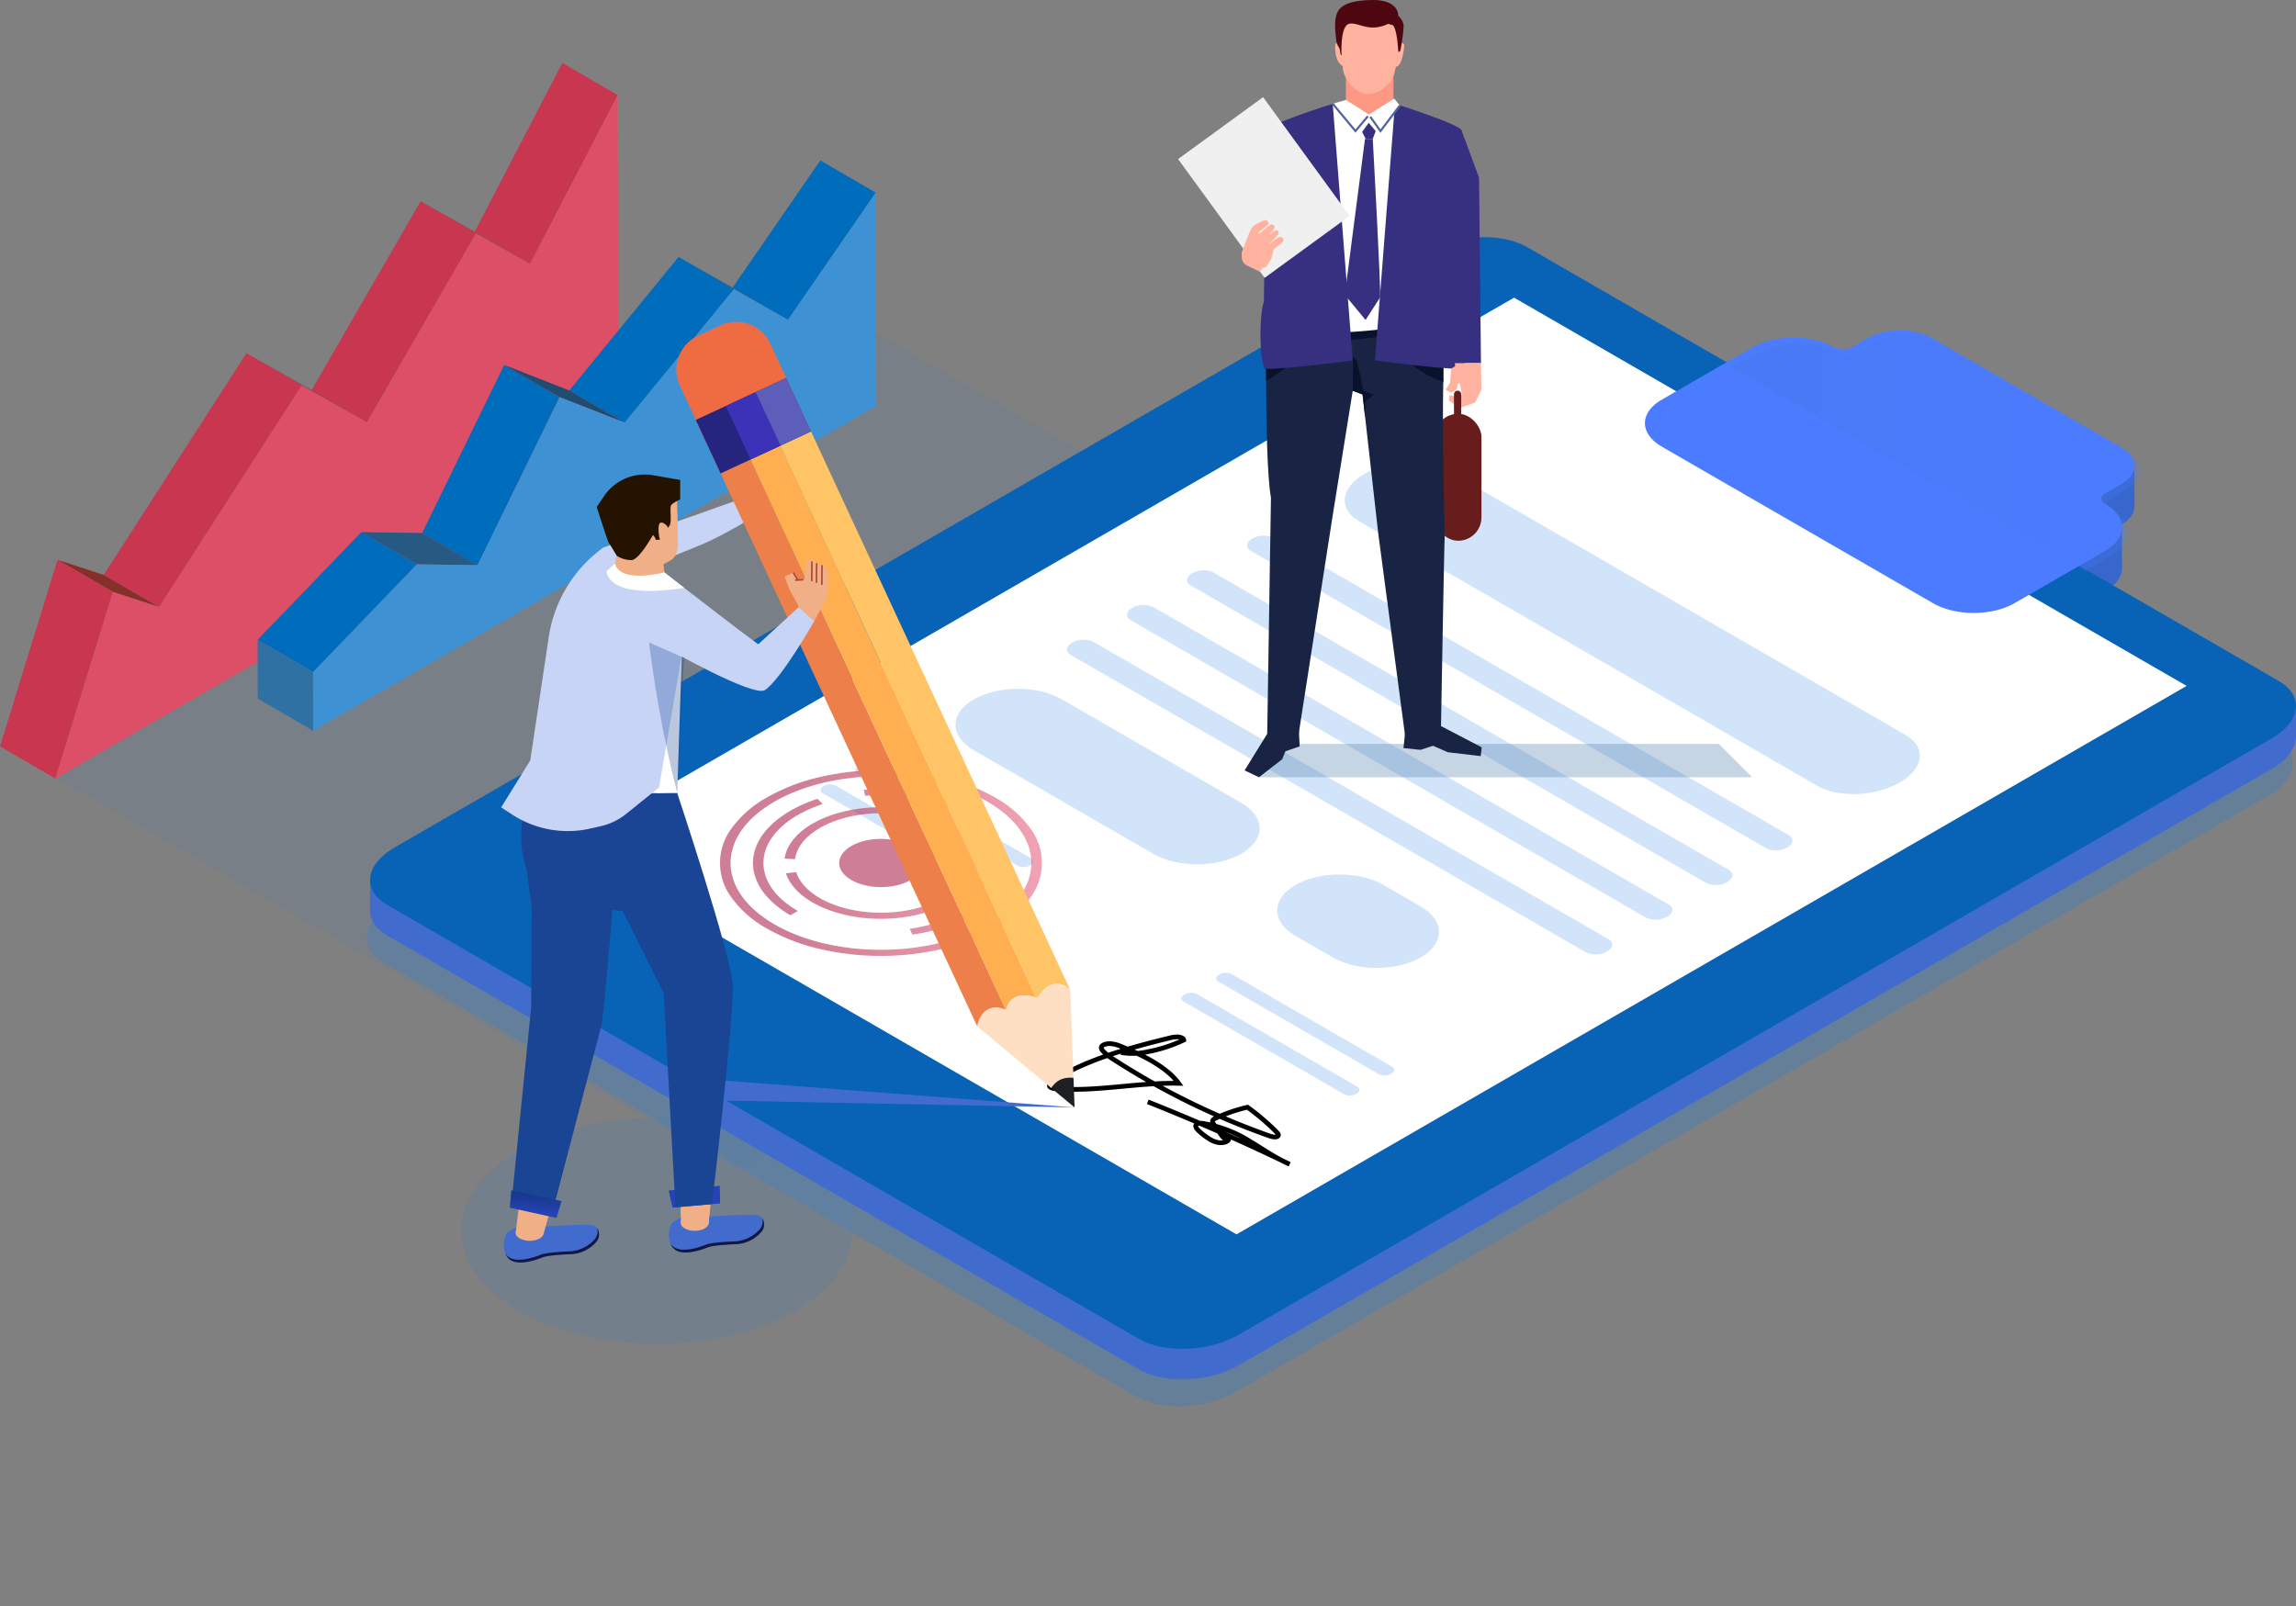 <svg xmlns="http://www.w3.org/2000/svg" xmlns:xlink="http://www.w3.org/1999/xlink" width="737.385" height="516" viewBox="0 0 737.385 516">
  <rect x="0" y="0" width="737.385" height="516" fill="#808080" stroke="none"/>
  <defs>
    <linearGradient id="linear-gradient" x1="0.974" y1="0.5" x2="0.258" y2="0.5" gradientUnits="objectBoundingBox">
      <stop offset="0" stop-color="#e54e72"/>
      <stop offset="1" stop-color="#a50e37"/>
    </linearGradient>
    <linearGradient id="linear-gradient-2" x1="4.023" y1="0.5" x2="0.72" y2="0.5" xlink:href="#linear-gradient"/>
    <linearGradient id="linear-gradient-3" x1="2.007" y1="0.5" x2="-1.728" y2="0.5" xlink:href="#linear-gradient"/>
    <linearGradient id="linear-gradient-4" x1="1.327" y1="0.5" x2="-0.474" y2="0.5" xlink:href="#linear-gradient"/>
    <linearGradient id="linear-gradient-5" x1="1.745" y1="0.5" x2="0.121" y2="0.5" xlink:href="#linear-gradient"/>
    <linearGradient id="linear-gradient-6" x1="2.568" y1="0.5" x2="-3.884" y2="0.5" xlink:href="#linear-gradient"/>
    <linearGradient id="linear-gradient-7" x1="2" y1="0.5" x2="0.149" y2="0.5" xlink:href="#linear-gradient"/>
    <linearGradient id="linear-gradient-8" x1="12.606" y1="25.125" x2="11.789" y2="25.125" xlink:href="#linear-gradient"/>
    <linearGradient id="linear-gradient-9" x1="0.445" y1="0.843" x2="0.514" y2="0.204" gradientUnits="objectBoundingBox">
      <stop offset="0" stop-color="#2543b6"/>
      <stop offset="1" stop-color="#1a388e"/>
    </linearGradient>
    <linearGradient id="linear-gradient-10" x1="1.412" y1="-7.413" x2="1.481" y2="-8.226" xlink:href="#linear-gradient-9"/>
    <linearGradient id="linear-gradient-11" y1="0.5" x2="1" y2="0.5" gradientUnits="objectBoundingBox">
      <stop offset="0" stop-color="#416cce"/>
      <stop offset="1" stop-color="#4b7cff"/>
    </linearGradient>
  </defs>
  <g id="Group_348" data-name="Group 348" transform="translate(-691.143 -383.909)">
    <path id="Path_289" data-name="Path 289" d="M993.121,1144.711,773.478,1017.9l255.435-147.475,219.643,126.811Z" transform="translate(-65.106 -384.713)" fill="#5380ad" opacity="0.17"/>
    <ellipse id="Ellipse_14" data-name="Ellipse 14" cx="62.879" cy="36.303" rx="62.879" ry="36.303" transform="translate(839.274 742.973)" fill="#5380ad" opacity="0.27"/>
    <g id="Group_325" data-name="Group 325" transform="translate(691.143 404.13)">
      <g id="Group_324" data-name="Group 324" transform="translate(0)" style="isolation: isolate">
        <g id="Group_316" data-name="Group 316" transform="translate(152.428)">
          <path id="Path_290" data-name="Path 290" d="M1465.569,490.89l-17.8-10.343L1419.6,534.817l17.8,10.343Z" transform="translate(-1419.604 -480.547)" fill="#c9364f"/>
        </g>
        <g id="Group_317" data-name="Group 317" transform="translate(135.106 44.397)">
          <path id="Path_291" data-name="Path 291" d="M1371.941,712.938l-17.8-10.343-17.322-9.872,17.8,10.343Z" transform="translate(-1336.821 -692.723)" fill="#802d27"/>
        </g>
        <g id="Group_318" data-name="Group 318" transform="translate(100.039 44.397)">
          <path id="Path_292" data-name="Path 292" d="M1222.1,703.066l-17.8-10.343-35.067,60.737,17.8,10.343Z" transform="translate(-1169.236 -692.723)" fill="#c9364f"/>
        </g>
        <g id="Group_319" data-name="Group 319" transform="translate(79.144 93.226)">
          <path id="Path_293" data-name="Path 293" d="M1108.07,948.33l-17.8-10.343-20.9-11.908,17.8,10.343Z" transform="translate(-1069.377 -926.08)" fill="#802d27"/>
        </g>
        <g id="Group_320" data-name="Group 320" transform="translate(33.299 93.226)">
          <path id="Path_294" data-name="Path 294" d="M913.925,936.423l-17.8-10.343-45.845,71.226,17.8,10.343Z" transform="translate(-850.282 -926.08)" fill="#c9364f"/>
        </g>
        <g id="Group_321" data-name="Group 321" transform="translate(18.476 159.597)">
          <path id="Path_295" data-name="Path 295" d="M812.062,1258.466l-17.8-10.343-14.823-4.856,17.8,10.343Z" transform="translate(-779.441 -1243.267)" fill="#873029"/>
        </g>
        <g id="Group_322" data-name="Group 322" transform="translate(0 159.597)">
          <path id="Path_296" data-name="Path 296" d="M727.417,1253.61l-17.8-10.343L691.143,1303.2l17.8,10.343Z" transform="translate(-691.143 -1243.267)" fill="#c9364f"/>
        </g>
        <g id="Group_323" data-name="Group 323" transform="translate(17.798 10.343)">
          <path id="Path_297" data-name="Path 297" d="M956.794,529.976l-28.167,54.269L911.3,574.373,876.238,635.11l-20.9-11.907L809.5,694.429l-14.823-4.856L776.2,749.508,957.066,645.084Z" transform="translate(-776.199 -529.976)" fill="#dd4f67"/>
        </g>
      </g>
    </g>
    <g id="Group_337" data-name="Group 337" transform="translate(773.876 435.448)">
      <g id="Group_336" data-name="Group 336" transform="translate(0 0)" style="isolation: isolate">
        <g id="Group_326" data-name="Group 326" transform="translate(152.523)">
          <path id="Path_298" data-name="Path 298" d="M1861.441,640.558l-17.8-10.343-28.2,40.877,17.8,10.343Z" transform="translate(-1815.439 -630.215)" fill="#006cbc"/>
        </g>
        <g id="Group_327" data-name="Group 327" transform="translate(135.2 31.005)">
          <path id="Path_299" data-name="Path 299" d="M1767.773,798.6l-17.8-10.343-17.323-9.872,17.8,10.343Z" transform="translate(-1732.652 -778.388)" fill="#1f4a6b"/>
        </g>
        <g id="Group_328" data-name="Group 328" transform="translate(100.083 31.005)">
          <path id="Path_300" data-name="Path 300" d="M1617.743,788.731l-17.8-10.343-35.116,42.88,17.8,10.343Z" transform="translate(-1564.83 -778.388)" fill="#006cbc"/>
        </g>
        <g id="Group_329" data-name="Group 329" transform="translate(52.846 65.688)">
          <path id="Path_301" data-name="Path 301" d="M1383.23,954.485l-17.8-10.343-26.352,53.976,17.8,10.343Z" transform="translate(-1339.08 -944.142)" fill="#006cbc"/>
        </g>
        <g id="Group_330" data-name="Group 330" transform="translate(79.198 65.688)">
          <path id="Path_302" data-name="Path 302" d="M1503.7,962.681l-17.8-10.343-20.886-8.2,17.8,10.343Z" transform="translate(-1465.016 -944.142)" fill="#204c6f"/>
        </g>
        <g id="Group_331" data-name="Group 331" transform="translate(33.303 119.392)">
          <path id="Path_303" data-name="Path 303" d="M1283.024,1211.41l-17.8-10.343-19.543-.272,17.8,10.343Z" transform="translate(-1245.684 -1200.795)" fill="#265a82"/>
        </g>
        <g id="Group_333" data-name="Group 333" transform="translate(17.798 10.343)">
          <g id="Group_332" data-name="Group 332">
            <path id="Path_304" data-name="Path 304" d="M1352.308,679.644l-28.2,40.877-17.323-9.872-35.116,42.88-20.885-8.2-26.352,53.976-19.543-.272-33.3,34.58.054,18.892L1352.5,748.084Z" transform="translate(-1171.582 -679.644)" fill="#3e92d4"/>
          </g>
        </g>
        <g id="Group_334" data-name="Group 334" transform="translate(0 119.392)">
          <path id="Path_305" data-name="Path 305" d="M1137.627,1211.138l-17.8-10.343-33.3,34.58,17.8,10.343Z" transform="translate(-1086.526 -1200.795)" fill="#006cbc"/>
        </g>
        <g id="Group_335" data-name="Group 335" transform="translate(0 153.972)">
          <path id="Path_306" data-name="Path 306" d="M1104.324,1376.4l-17.8-10.343.053,18.892,17.8,10.343Z" transform="translate(-1086.526 -1366.055)" fill="#3071a4"/>
        </g>
      </g>
    </g>
    <path id="Path_307" data-name="Path 307" d="M3904.318,1096.667v13.493l-16.651-5.751Z" transform="translate(-2527.662 -563.615)" fill="#3766cc"/>
    <path id="Path_308" data-name="Path 308" d="M3885.11,1193.393v13.493l-16.651-5.751Z" transform="translate(-2512.473 -640.102)" fill="#3766cc"/>
    <path id="Path_309" data-name="Path 309" d="M3363.658,1008.995h0c-1.594-.921-1.594-2.413,0-3.334l5.209-3.008c5.637-3.254,5.637-8.531,0-11.785l-60.91-35.167c-5.637-3.254-14.776-3.254-20.413,0l-5.209,3.008a6.381,6.381,0,0,1-5.774,0h0c-7.224-4.171-18.937-4.171-26.161,0l-29.109,16.806c-7.224,4.171-7.224,10.933,0,15.1l87.1,50.286c7.224,4.171,18.937,4.171,26.161,0l29.109-16.806C3370.882,1019.928,3370.882,1013.166,3363.658,1008.995Z" transform="translate(-1996.438 -450.217)" fill="#3766cc"/>
    <path id="Path_310" data-name="Path 310" d="M1591.912,1189.92,1350.5,1050.54c-8.2-4.732-7.168-13,2.3-18.461L1684.57,840.527c9.464-5.464,23.78-6.057,31.976-1.325L1957.96,978.582c8.2,4.732,7.168,13-2.3,18.461l-331.776,191.551C1614.424,1194.059,1600.108,1194.652,1591.912,1189.92Z" transform="translate(-536.011 -357.498)" fill="#5380ad" opacity="0.56"/>
    <path id="Path_311" data-name="Path 311" d="M1259.165,1736v9.521l11.16-4.76Z" transform="translate(-449.165 -1069.17)" fill="#416cce"/>
    <path id="Path_312" data-name="Path 312" d="M4182.609,1469v9.529c0-.112-7.981,2.956-7.981,2.956l-.628-9.556Z" transform="translate(-2754.08 -858.039)" fill="#416cce"/>
    <path id="Path_313" data-name="Path 313" d="M1506.112,1148.752,1264.7,1009.371c-8.2-4.732-7.168-13,2.3-18.461L1598.77,799.359c9.464-5.464,23.78-6.057,31.976-1.325L1872.16,937.414c8.2,4.732,7.168,13-2.3,18.461l-331.777,191.551C1528.624,1152.89,1514.308,1153.484,1506.112,1148.752Z" transform="translate(-449.165 -324.944)" fill="#416cce"/>
    <path id="Path_314" data-name="Path 314" d="M1506.112,1101.84,1264.7,962.459c-8.2-4.732-7.168-13,2.3-18.461L1598.77,752.447c9.464-5.464,23.78-6.057,31.976-1.325L1872.16,890.5c8.2,4.732,7.168,13-2.3,18.461l-331.777,191.551C1528.624,1105.978,1514.308,1106.572,1506.112,1101.84Z" transform="translate(-449.165 -287.848)" fill="#0862b6"/>
    <path id="Path_315" data-name="Path 315" d="M1772.677,1141.728l-216.006-124.711L1861.818,840.84l216.006,124.711Z" transform="translate(-684.419 -361.32)" fill="#fff"/>
    <path id="Path_316" data-name="Path 316" d="M3363.658,946.785h0c-1.594-.92-1.594-2.413,0-3.334l5.209-3.008c5.637-3.254,5.637-8.531,0-11.785l-60.91-35.167c-5.637-3.254-14.776-3.254-20.413,0l-5.209,3.007a6.381,6.381,0,0,1-5.774,0h0c-7.224-4.171-18.937-4.171-26.161,0l-29.109,16.806c-7.224,4.171-7.224,10.933,0,15.1l87.1,50.286c7.224,4.171,18.937,4.171,26.161,0l29.109-16.806C3370.882,957.718,3370.882,950.956,3363.658,946.785Z" transform="translate(-1996.438 -401.024)" fill="#4b7cff"/>
    <path id="Path_317" data-name="Path 317" d="M2906.818,1197.241,2759.527,1112.2c-6.77-3.908-5.921-10.736,1.9-15.249h0c7.817-4.513,19.642-5,26.412-1.095l147.292,85.039c6.769,3.908,5.92,10.736-1.9,15.249h0C2925.413,1200.66,2913.588,1201.15,2906.818,1197.241Z" transform="translate(-1631.967 -560.89)" fill="#d2e4f9"/>
    <path id="Path_318" data-name="Path 318" d="M2221.236,1494.315l-57.6-33.253c-7.817-4.513-7.817-11.831,0-16.344h0c7.817-4.513,20.491-4.513,28.308,0l57.6,33.253c7.817,4.513,7.817,11.83,0,16.344h0C2241.727,1498.828,2229.053,1498.828,2221.236,1494.315Z" transform="translate(-1159.746 -836.162)" fill="#d2e4f9"/>
    <path id="Path_319" data-name="Path 319" d="M2669.268,1752.986l-11.943-6.9c-7.817-4.513-7.817-11.831,0-16.344h0c7.817-4.513,20.491-4.513,28.308,0l11.943,6.9c7.817,4.513,7.817,11.831,0,16.344h0C2689.759,1757.5,2677.084,1757.5,2669.268,1752.986Z" transform="translate(-1550.128 -1061.549)" fill="#d2e4f9"/>
    <path id="Path_320" data-name="Path 320" d="M2772.034,1306.536l-165.5-95.554c-1.741-1-1.522-2.76.488-3.921h0a7.547,7.547,0,0,1,6.791-.281l165.5,95.554c1.741,1,1.522,2.76-.488,3.921h0A7.549,7.549,0,0,1,2772.034,1306.536Z" transform="translate(-1513.669 -650.152)" fill="#d2e4f9"/>
    <path id="Path_321" data-name="Path 321" d="M2679.808,1359.783l-165.5-95.554c-1.741-1-1.522-2.76.488-3.921h0a7.549,7.549,0,0,1,6.791-.281l165.5,95.554c1.741,1,1.522,2.76-.488,3.921h0A7.548,7.548,0,0,1,2679.808,1359.783Z" transform="translate(-1440.741 -692.257)" fill="#d2e4f9"/>
    <path id="Path_322" data-name="Path 322" d="M2587.581,1413.031l-165.5-95.554c-1.74-1-1.522-2.76.488-3.921h0a7.547,7.547,0,0,1,6.791-.281l165.5,95.554c1.74,1.005,1.522,2.76-.488,3.921h0A7.549,7.549,0,0,1,2587.581,1413.031Z" transform="translate(-1367.813 -734.362)" fill="#d2e4f9"/>
    <path id="Path_323" data-name="Path 323" d="M2495.355,1466.277l-165.5-95.554c-1.74-1-1.522-2.76.488-3.921h0a7.548,7.548,0,0,1,6.79-.281l165.5,95.554c1.74,1,1.522,2.76-.488,3.921h0A7.549,7.549,0,0,1,2495.355,1466.277Z" transform="translate(-1294.885 -776.467)" fill="#d2e4f9"/>
    <path id="Path_324" data-name="Path 324" d="M2056,1589.908l-51.574-29.776c-1.008-.582-.882-1.6.282-2.271h0a4.371,4.371,0,0,1,3.932-.163l51.575,29.777c1.008.582.881,1.6-.283,2.271h0A4.371,4.371,0,0,1,2056,1589.908Z" transform="translate(-1037.942 -927.867)" fill="#d2e4f9"/>
    <path id="Path_325" data-name="Path 325" d="M2002.74,1620.657l-51.574-29.777c-1.008-.582-.882-1.6.282-2.271h0a4.37,4.37,0,0,1,3.933-.163l51.575,29.777c1.008.582.882,1.6-.283,2.271h0A4.371,4.371,0,0,1,2002.74,1620.657Z" transform="translate(-995.829 -952.181)" fill="#d2e4f9"/>
    <path id="Path_326" data-name="Path 326" d="M2610.083,1909.809l-51.574-29.777c-1.009-.582-.882-1.6.282-2.271h0a4.371,4.371,0,0,1,3.933-.163l51.574,29.777c1.008.582.881,1.6-.282,2.271h0A4.371,4.371,0,0,1,2610.083,1909.809Z" transform="translate(-1476.087 -1180.829)" fill="#d2e4f9"/>
    <path id="Path_327" data-name="Path 327" d="M2556.825,1940.557l-51.575-29.777c-1.008-.582-.882-1.6.282-2.271h0a4.371,4.371,0,0,1,3.932-.163l51.575,29.777c1.008.582.881,1.6-.282,2.271h0A4.37,4.37,0,0,1,2556.825,1940.557Z" transform="translate(-1433.973 -1205.144)" fill="#d2e4f9"/>
    <path id="Path_328" data-name="Path 328" d="M2324.81,1980.665a21.511,21.511,0,0,0,8.552-.25,47.13,47.13,0,0,0,11.585-3.758c-.022-.542-.972-.948-1.906-1a9.417,9.417,0,0,0-2.712.372c-13.671,3.313-27.384,7.246-37.217,13.652-.965.629-1.891,1.615-.889,2.224a4.349,4.349,0,0,0,1.791.4c13.057,1.023,26.129-2.057,39.293-1.732-3.627-4.964-10.8-8.788-18.473-11.852a10.739,10.739,0,0,0-3.341-.893c-1.234-.077-2.643.291-2.961.984-.208.453.081.932.441,1.353a16.491,16.491,0,0,0,3.443,2.729,240,240,0,0,0,50.01,24.551c.854.308,2.136.573,2.719.1.433-.352.079-.836-.288-1.212a71.61,71.61,0,0,0-9.459-8.085,51.108,51.108,0,0,0-10.055,3.439,2.627,2.627,0,0,0-1.045.706c-.3.443.016.937.325,1.377l2.346,3.338a3.231,3.231,0,0,0,2.355,1.571c-.306.733-1.872,1.1-3.145.929a7.666,7.666,0,0,1-3.164-1.273,21.24,21.24,0,0,1-3.559-2.81c-.656-.651-1.1-1.644.03-2.024a4.2,4.2,0,0,1,1.891-.016,41.134,41.134,0,0,1,14.821,5.72c4.189,2.492,7.986,5.237,12.755,7.354q-21.926-10.651-45.563-20.046" transform="translate(-1273.624 -1258.675)" fill="none" stroke="#000" stroke-miterlimit="10" stroke-width="1.51"/>
    <g id="Group_338" data-name="Group 338" transform="translate(852.954 770.207)">
      <path id="Path_329" data-name="Path 329" d="M1468.541,2264.928a16.967,16.967,0,0,0-2.842,1.517c-1.325.907-2.232,6.556.663,8.753s8.831-.025,10.5-.687,6.287-.917,9.454-1.056a11.515,11.515,0,0,0,7.929-4.046c1.285-1.593,1.094-4.813-1.433-5.266s-16.381.523-18.333.628S1468.541,2264.928,1468.541,2264.928Z" transform="translate(-1464.446 -2256.915)" fill="#416cce"/>
      <path id="Path_330" data-name="Path 330" d="M1496.3,2268.959a3.883,3.883,0,0,1-.611,3.459,11.512,11.512,0,0,1-7.929,4.045c-3.167.14-7.785.394-9.454,1.057s-7.606,2.884-10.5.687a4.125,4.125,0,0,1-.937-1.007,4.459,4.459,0,0,0,1.408,1.9c2.895,2.2,8.832-.024,10.5-.687s6.287-.917,9.454-1.056a11.514,11.514,0,0,0,7.929-4.046A3.72,3.72,0,0,0,1496.3,2268.959Z" transform="translate(-1466.361 -2260.817)" fill="#13173f"/>
      <path id="Path_331" data-name="Path 331" d="M1484.026,2230.047l-1.136,9.138,8.916.888,2.227-7.95Z" transform="translate(-1479.03 -2230.047)" fill="#f0af86"/>
      <path id="Path_332" data-name="Path 332" d="M1483.818,2264.54a7.066,7.066,0,0,1,6.393,0c1.765,1.019,1.765,2.672,0,3.691a7.066,7.066,0,0,1-6.393,0C1482.053,2267.212,1482.053,2265.559,1483.818,2264.54Z" transform="translate(-1478.718 -2256.718)" fill="#f0af86"/>
    </g>
    <g id="Group_339" data-name="Group 339" transform="translate(905.963 766.67)">
      <path id="Path_333" data-name="Path 333" d="M1721.874,2249.6a17,17,0,0,0-2.842,1.517c-1.325.907-2.232,6.557.662,8.754s8.832-.024,10.5-.687,6.287-.917,9.454-1.057a11.513,11.513,0,0,0,7.929-4.045c1.285-1.594,1.094-4.813-1.433-5.266s-16.381.523-18.334.628S1721.874,2249.6,1721.874,2249.6Z" transform="translate(-1717.779 -2241.252)" fill="#416cce"/>
      <path id="Path_334" data-name="Path 334" d="M1749.633,2253.626a3.884,3.884,0,0,1-.611,3.459,11.513,11.513,0,0,1-7.929,4.045c-3.167.14-7.785.394-9.454,1.057s-7.606,2.884-10.5.687a4.137,4.137,0,0,1-.937-1.007,4.458,4.458,0,0,0,1.408,1.9c2.895,2.2,8.832-.024,10.5-.687s6.287-.917,9.454-1.057a11.514,11.514,0,0,0,7.929-4.045A3.719,3.719,0,0,0,1749.633,2253.626Z" transform="translate(-1719.694 -2245.154)" fill="#13173f"/>
      <path id="Path_335" data-name="Path 335" d="M1734.915,2213.14l.274,9.467,8.915.888.817-8.279Z" transform="translate(-1731.329 -2213.14)" fill="#f0af86"/>
      <ellipse id="Ellipse_15" data-name="Ellipse 15" cx="4.52" cy="2.61" rx="4.52" ry="2.61" transform="translate(3.777 7.387)" fill="#f0af86"/>
    </g>
    <path id="Path_336" data-name="Path 336" d="M1487.049,1576.217s-5.194.68-6.68,19.49c-.234,2.967,1.568,12.713,2.111,19.046l-.189,31.464-6.369,63.323,13.117,2.722,15.619-59.527c1.65-5.61,7.023-81.734,7.023-81.734Z" transform="translate(-620.566 -938.696)" fill="#194594"/>
    <g id="Group_341" data-name="Group 341" transform="translate(922.386 631.282)">
      <g id="Group_340" data-name="Group 340" transform="translate(0)" opacity="0.53">
        <path id="Path_337" data-name="Path 337" d="M1811.4,1617.055a34.976,34.976,0,0,1-11.353-9.872,18.548,18.548,0,0,1,0-22.456,34.971,34.971,0,0,1,11.353-9.871,62.791,62.791,0,0,1,17.1-6.555,87.637,87.637,0,0,1,38.9,0,62.8,62.8,0,0,1,17.1,6.555,34.977,34.977,0,0,1,11.353,9.872,18.548,18.548,0,0,1,0,22.457,34.976,34.976,0,0,1-11.353,9.871,62.8,62.8,0,0,1-17.1,6.555,87.632,87.632,0,0,1-38.9,0A62.807,62.807,0,0,1,1811.4,1617.055Zm70.71-40.824c-18.838-10.876-49.49-10.876-68.328,0s-18.838,28.573,0,39.449,49.49,10.876,68.328,0S1900.947,1587.107,1882.109,1576.231Z" transform="translate(-1796.262 -1566.116)" fill="url(#linear-gradient)"/>
        <path id="Path_338" data-name="Path 338" d="M1858.861,1647.586a29.336,29.336,0,0,1-8.073-6.6,16.971,16.971,0,0,1-3.7-7.5,13.892,13.892,0,0,1,.018-5.469,15.294,15.294,0,0,1,1.1-3.344c1.851-4.017,5.535-7.7,10.654-10.657a46.639,46.639,0,0,1,8.69-3.837l1.671,1.689a42.781,42.781,0,0,0-7.979,3.523c-4.7,2.713-8.081,6.1-9.78,9.781a14.034,14.034,0,0,0-1.014,3.07,12.756,12.756,0,0,0-.016,5.024c.97,4.939,4.708,9.412,10.811,12.935Z" transform="translate(-1836.243 -1600.966)" fill="url(#linear-gradient-2)"/>
        <path id="Path_339" data-name="Path 339" d="M2088.3,1789.95l-.823-1.886a55.421,55.421,0,0,0,10.157-2.435,42.286,42.286,0,0,0,7.274-3.285l2.381,1.375a46.015,46.015,0,0,1-7.921,3.577A60.43,60.43,0,0,1,2088.3,1789.95Z" transform="translate(-2026.539 -1737.099)" fill="url(#linear-gradient-3)"/>
        <path id="Path_340" data-name="Path 340" d="M2017.319,1597.446l-.45-1.927c11.859-.924,23.784,1.162,32.718,5.722.637.325,1.266.667,1.869,1.015a31.632,31.632,0,0,1,6.5,4.873l-2.913.977a29.031,29.031,0,0,0-5.97-4.474c-.554-.32-1.133-.634-1.718-.933C2039.155,1598.512,2028.207,1596.6,2017.319,1597.446Z" transform="translate(-1970.707 -1589.197)" fill="url(#linear-gradient-4)"/>
        <path id="Path_341" data-name="Path 341" d="M1905.992,1732.509c-4.454-2.571-7.415-5.813-8.565-9.375l3.312-.356c1.024,3.174,3.665,6.063,7.635,8.356,8.693,5.019,22.261,6.12,33,2.677l1.636,1.7a47.222,47.222,0,0,1-9.357,1.943,53.666,53.666,0,0,1-9.817.147,48.922,48.922,0,0,1-9.487-1.649A36.45,36.45,0,0,1,1905.992,1732.509Z" transform="translate(-1876.259 -1689.997)" fill="url(#linear-gradient-5)"/>
        <path id="Path_342" data-name="Path 342" d="M2140.538,1669.429a15.594,15.594,0,0,0,2.268-2.517c3.745-5.259,2.35-11.318-3.641-15.812a23.868,23.868,0,0,0-2.388-1.569l2.382-1.375a26.994,26.994,0,0,1,2.676,1.758c6.721,5.042,8.287,11.839,4.087,17.738a17.556,17.556,0,0,1-2.546,2.826Z" transform="translate(-2065.525 -1630.989)" fill="url(#linear-gradient-6)"/>
        <path id="Path_343" data-name="Path 343" d="M1895.354,1639.583c.572-4.253,3.767-8.259,9-11.28,8.118-4.687,19.992-6.4,30.988-4.476l-.978,1.861c-9.8-1.717-20.39-.188-27.628,3.991-4.664,2.693-7.513,6.263-8.022,10.054Z" transform="translate(-1874.619 -1611.137)" fill="url(#linear-gradient-7)"/>
      </g>
      <ellipse id="Ellipse_16" data-name="Ellipse 16" cx="13.418" cy="7.747" rx="13.418" ry="7.747" transform="translate(38.266 22.093)" opacity="0.53" fill="url(#linear-gradient-8)"/>
    </g>
    <path id="Path_344" data-name="Path 344" d="M1583.665,1259.18l-2.21,65.892-39.455.315,32.172-73.4Z" transform="translate(-672.818 -686.439)" fill="#fff"/>
    <path id="Path_345" data-name="Path 345" d="M1589.049,1170.683s27.172-10.516,37.112-14.665,21.538-11.96,21.538-11.96l-2.2-5.107-50.729,18Z" transform="translate(-710.022 -597.051)" fill="#c7d4f6"/>
    <g id="Group_342" data-name="Group 342" transform="translate(908.352 487.305)">
      <path id="Path_346" data-name="Path 346" d="M1849.376,1206.509c2.121-8.985,9.225-5.258,9.225-5.258l-90.032-193.992-9.6,4.454Z" transform="translate(-1752.74 -980.221)" fill="#ed804a"/>
      <path id="Path_347" data-name="Path 347" d="M1814.368,986.124l-9.528,4.422,90.032,193.992c1.608-6.476,8.071-4.568,9.745-3.953Z" transform="translate(-1789.011 -963.508)" fill="#ffaf50"/>
      <path id="Path_348" data-name="Path 348" d="M1941.029,1163.343c5.159-8.625,10.512-2.619,10.512-2.619L1860.3,964.118l-9.921,4.6,90.249,194.461C1940.879,1163.278,1941.029,1163.343,1941.029,1163.343Z" transform="translate(-1825.019 -946.107)" fill="#ffc466"/>
      <path id="Path_349" data-name="Path 349" d="M1754.2,921.325a12.051,12.051,0,0,1-16-5.86l-7.873-16.964a12.05,12.05,0,0,1,5.856-16.007l7.174-3.33a12.051,12.051,0,0,1,16.006,5.86l7.873,16.964A12.053,12.053,0,0,1,1761.369,918Z" transform="translate(-1729.194 -878.042)" fill="#ef6b42"/>
      <rect id="Rectangle_38" data-name="Rectangle 38" width="32.023" height="18.949" transform="translate(6.23 31.492) rotate(-24.894)" fill="#25257f"/>
      <rect id="Rectangle_39" data-name="Rectangle 39" width="10.665" height="18.949" transform="translate(15.879 27.015) rotate(-24.896)" fill="#3b32b7"/>
      <rect id="Rectangle_40" data-name="Rectangle 40" width="10.801" height="18.949" transform="translate(25.48 22.558) rotate(-24.895)" fill="#5d5dba"/>
      <path id="Path_350" data-name="Path 350" d="M2221.939,1924.224l-1.034-28.209s-5.353-6.006-10.512,2.619c0,0-8.3-3.663-10.149,3.795,0,0-7.1-3.727-9.226,5.258l23.811,19.837h0C2217.178,1923.359,2221.935,1924.221,2221.939,1924.224Z" transform="translate(-2094.384 -1681.399)" fill="#ffdfc3"/>
      <path id="Path_351" data-name="Path 351" d="M2311.922,2038.23s-4.761-.865-7.109,3.3h0l7.457,6.211Z" transform="translate(-2184.366 -1795.404)" fill="#1e1f23"/>
    </g>
    <path id="Path_352" data-name="Path 352" d="M1718.978,1295.813s14.015,10.9,21.2,16.152l13.063-12.006,4.968,4.482s-10.584,18.683-15.876,22.211c-3.751,2.5-32.525-13.937-32.525-13.937Z" transform="translate(-805.515 -721.091)" fill="#c7d4f6"/>
    <path id="Path_353" data-name="Path 353" d="M1905,1261.443l3.942-7.439s1.125-7.006-.153-9.994l-6.138-2.574-.864,6.75-2.133.135-1.44-2.376-2.772,1.242,1.584,4.252,3.006,5.521Z" transform="translate(-952.302 -678.092)" fill="#f0af86"/>
    <line id="Line_7" data-name="Line 7" x1="0.062" y2="6.335" transform="translate(955.084 565.439)" fill="none" stroke="#ad4b38" stroke-miterlimit="10" stroke-width="0.516"/>
    <line id="Line_8" data-name="Line 8" x1="0.062" y2="6.335" transform="translate(953.362 564.794)" fill="none" stroke="#ad4b38" stroke-miterlimit="10" stroke-width="0.516"/>
    <line id="Line_9" data-name="Line 9" x1="0.062" y2="6.335" transform="translate(951.837 564.253)" fill="none" stroke="#ad4b38" stroke-miterlimit="10" stroke-width="0.516"/>
    <line id="Line_10" data-name="Line 10" x1="2.592" y2="0.152" transform="translate(946.527 570.117)" fill="none" stroke="#ad4b38" stroke-miterlimit="10" stroke-width="0.516"/>
    <line id="Line_11" data-name="Line 11" x2="1.44" y2="2.376" transform="translate(945.91 567.853)" fill="none" stroke="#ad4b38" stroke-miterlimit="10" stroke-width="0.516"/>
    <path id="Path_354" data-name="Path 354" d="M1473.6,2216.7l.486-5.605,16.114,3.487-1.6,5.412Z" transform="translate(-618.729 -1444.853)" fill="url(#linear-gradient-9)"/>
    <path id="Path_355" data-name="Path 355" d="M1718.7,2211.28l-1.214-5.495,16.419-1.494.089,5.644Z" transform="translate(-811.585 -1439.474)" fill="url(#linear-gradient-10)"/>
    <path id="Path_356" data-name="Path 356" d="M3350.095,909.581h0l113.258,65.39,8.3-4.794c7.224-4.171,7.224-10.933,0-15.1h0c-1.595-.921-1.595-2.413,0-3.334l5.209-3.007c5.637-3.254,5.637-8.531,0-11.785l-60.911-35.167c-5.637-3.254-14.776-3.254-20.412,0l-5.209,3.007a6.381,6.381,0,0,1-5.774,0h0c-7.224-4.171-18.937-4.171-26.16,0Z" transform="translate(-2102.575 -407.578)" opacity="0.22" fill="url(#linear-gradient-11)"/>
    <path id="Path_357" data-name="Path 357" d="M1493.311,1601.821s-4.788,12.081-.546,23.792,30.848,13.526,30.848,13.526l13.181,26.408,3.778,68.787,11.728-1.031s7.291-61.144,6.644-70.8-17.809-61.254-17.809-61.254Z" transform="translate(-632.499 -962.612)" fill="#194594"/>
    <path id="Path_358" data-name="Path 358" d="M1492.979,1216.637h0a43.385,43.385,0,0,0-17.372,28.644l-5.943,39.645-9.346,15.066,3.622,2.349a32.689,32.689,0,0,0,25.027,4.448l3.36-.764a20.036,20.036,0,0,0,8.127-3.933l10.57-8.512,10.666-62.121-22.489-17.03Z" transform="translate(-608.228 -656.735)" fill="#c7d4f6"/>
    <g id="Group_343" data-name="Group 343" transform="translate(882.777 536.337)">
      <path id="Path_359" data-name="Path 359" d="M1646.823,1197.818l1.921,16.235-16.984-2.882,2.88-14.427Z" transform="translate(-1626.573 -1179.089)" fill="#f0af86"/>
      <path id="Path_360" data-name="Path 360" d="M1699.677,1164.785l.654.881c-.012-.123-.024-.248-.033-.378v-12.975l5.673-1.633s.4,10.584.314,14.623-2.51,5.007-2.51,5.007l-4.21,2.3Z" transform="translate(-1680.19 -1142.664)" fill="#f0af86"/>
      <path id="Path_361" data-name="Path 361" d="M1633.786,1114.114v6.273s-2.411,1.031-2.927,1.891.315,5.413-.486,6.444a38.12,38.12,0,0,0-2.406,4.468l-1.932.2s-.76-1.748-1.02-1.491-4.382,7.842-6.873,7.96a8.8,8.8,0,0,1-4.714-1.382s-2.333-3.913-2.59-4.171-3.867-11.515-3.867-11.515l2.342-3.464a15.821,15.821,0,0,1,15.821-6.723Z" transform="translate(-1606.971 -1112.371)" fill="#251302"/>
    </g>
    <path id="Path_362" data-name="Path 362" d="M1647.107,1256.828l-6.318-4.981s-14.235,3.779-15.868-2.829l-2.689,2.4S1621.606,1260.784,1647.107,1256.828Z" transform="translate(-736.26 -684.087)" fill="#fff"/>
    <path id="Path_363" data-name="Path 363" d="M2246.885,2849.583c-.141-.027-.283-.052-.425-.077l.023-.006Z" transform="translate(-1229.872 -1949.674)" fill="#5380ad"/>
    <path id="Path_364" data-name="Path 364" d="M1914.43,2051.484l-112.731-2.213.657-6.384Z" transform="translate(-878.175 -1311.842)" fill="#416cce"/>
    <path id="Path_365" data-name="Path 365" d="M1698.587,1375.087l-11.255-4.962a401.793,401.793,0,0,0,9.045,48.361Z" transform="translate(-787.74 -779.853)" fill="#194594" opacity="0.3"/>
    <path id="Path_366" data-name="Path 366" d="M1705,1187.819s-.906-1.639-2.267-1.744-.889,3.981-.523,5.214,2.3.456,2.3.456Z" transform="translate(-799.198 -634.314)" fill="#f0af86"/>
    <path id="Path_367" data-name="Path 367" d="M2623.458,1536.563h158.418l-10.725-10.725h-137.84Z" transform="translate(-1527.984 -902.984)" fill="#5380ad" opacity="0.33"/>
    <g id="Group_347" data-name="Group 347" transform="translate(1069.495 383.909)">
      <rect id="Rectangle_41" data-name="Rectangle 41" width="14.984" height="40.791" rx="7.492" transform="translate(97.432 173.7) rotate(180)" fill="#681d1d"/>
      <g id="Group_345" data-name="Group 345" transform="translate(50.435)">
        <path id="Path_368" data-name="Path 368" d="M2756.928,483.982a7.631,7.631,0,0,0,7.631,7.631h0a7.63,7.63,0,0,0,7.63-7.631v-5.825a7.631,7.631,0,0,0-7.63-7.63h0a7.631,7.631,0,0,0-7.631,7.63Z" transform="translate(-2753.457 -452.403)" fill="#fd9884"/>
        <g id="Group_344" data-name="Group 344">
          <path id="Path_369" data-name="Path 369" d="M2741.5,449.219s-1.208-.361-1.165,1.359.2,4.921,2.443,6.161l.322-7.552Z" transform="translate(-2740.339 -435.528)" fill="#ffb29e"/>
          <path id="Path_370" data-name="Path 370" d="M2832.231,449.187s1.386.018,1.466.765a14.954,14.954,0,0,1-.533,3.654c-.24.827-.8,3.6-2.373,3.306S2832.231,449.187,2832.231,449.187Z" transform="translate(-2811.504 -435.528)" fill="#ffb29e"/>
          <path id="Path_371" data-name="Path 371" d="M2768.543,411.829a55.851,55.851,0,0,1-1.52,8.521c-.6,1.919-4.16,5.839-8.24,5.839s-8.159-5.04-8.159-8.639-.64-8.241-.241-11.28,4-7.24,9.921-7.04S2769.424,403.27,2768.543,411.829Z" transform="translate(-2748.177 -396.019)" fill="#ffb29e"/>
          <path id="Path_372" data-name="Path 372" d="M2760.614,400.6s.539-.144.659-.391a51.056,51.056,0,0,0,1.081-8.166,4.883,4.883,0,0,0-1.739-3.041s.456-5.36-8.882-5.08-10.7,3.039-11.218,5.84.36,8.121.36,8.121l.919,1.68.36,2h.269s-.587-9.561,2.572-10.041,6.08,2.96,12.44.04l1.12.36s1.489-.6,2.084,8.481" transform="translate(-2740.347 -383.909)" fill="#4e0711"/>
        </g>
      </g>
      <path id="Path_373" data-name="Path 373" d="M2767.364,884.37v20.8l3.16,1.185,5.031,44.6,8.833,66.582h11.25s1.047-60.23,1.245-64.969c.128-3.085-.875-31.039-.423-50.185.023-.963.045-1.9.067-2.817a48,48,0,0,0-1.968-15.193Z" transform="translate(-2711.274 -779.65)" fill="#192444"/>
      <path id="Path_374" data-name="Path 374" d="M2634.4,902.021c.045,13.592.351,31.1,1.553,37.45l-1.2,75.921,10.076.167,11.074-71.091,6.32-39.3v-20.8h-27.747s-.078,5.837-.078,13.792C2634.39,899.4,2634.391,900.693,2634.4,902.021Z" transform="translate(-2606.124 -779.65)" fill="#192444"/>
      <path id="Path_375" data-name="Path 375" d="M2631.684,855.195c0,1.24,0,2.531.006,3.859,6.729-3.844,13.062-9.909,16.384-12.707a82.24,82.24,0,0,0,11.434-.532c5.644-.523,11.027-1.2,11.027-1.2,4.78,8.892,13.512,13.119,18.067,14.8.023-.963-1.226-27.352-1.067-29.38l-7.552.226-9.324.279-17.9.536-16.371.488-2.325.069c0,.9-.021,1.608-.058,2.085C2632.343,838.108,2629.681,855.913,2631.684,855.195Z" transform="translate(-2603.418 -736.683)" fill="#08122b"/>
      <path id="Path_376" data-name="Path 376" d="M2680.3,543.746l-21.548-.58s-15.629,6.081-16.592,19.273c.962,9.344.966,38.7.966,38.7s-3.2,11.073-4.987,14.92a175.8,175.8,0,0,0,47.466-2.122s-.093-31.31,1.35-36.463S2680.3,543.746,2680.3,543.746Z" transform="translate(-2609.085 -509.842)" fill="#fff"/>
      <path id="Path_377" data-name="Path 377" d="M2627.583,628.353c7.088.021,27.825-2.734,27.825-2.734l-6.429-82.453h0c-.167.052-21.486,6.8-21.389,8.645.09,1.715-.686,54.54-.722,55.017C2625.208,611.219,2625.456,628.347,2627.583,628.353Z" transform="translate(-2599.317 -509.842)" fill="#372f7f"/>
      <path id="Path_378" data-name="Path 378" d="M2829.283,628.353c-7.088.021-27.824-2.734-27.824-2.734l6.429-82.453h0c.166.052,21.485,6.8,21.389,8.645-.09,1.715.686,54.54.722,55.017C2831.659,611.219,2831.411,628.347,2829.283,628.353Z" transform="translate(-2738.234 -509.842)" fill="#372f7f"/>
      <path id="Path_379" data-name="Path 379" d="M2786.1,575.123l-.94,2.5h-2.271l-1.154-2.234,2.122-2.923Z" transform="translate(-2722.634 -533.009)" fill="#372f7f"/>
      <path id="Path_380" data-name="Path 380" d="M2761.686,597.106h2.485s2.793,50.6,2.335,50.963l-4.64,7.2-6.672-8.061Z" transform="translate(-2701.65 -552.495)" fill="#372f7f"/>
      <path id="Path_381" data-name="Path 381" d="M2775.975,539.359l-6.776,4.349-6.077-3.947Z" transform="translate(-2707.919 -506.831)" fill="#fd9884"/>
      <g id="Group_346" data-name="Group 346" transform="translate(49.662 31.655)">
        <path id="Path_382" data-name="Path 382" d="M2802.093,537.438l-1.794-2.25-8.136,5.221,3.722,5.221Z" transform="translate(-2780.545 -535.188)" fill="#fff"/>
        <path id="Path_383" data-name="Path 383" d="M2736.642,538.49l4.245-1.237,7.373,4.789-4.316,5.221Z" transform="translate(-2736.642 -536.821)" fill="#fff"/>
      </g>
      <path id="Path_384" data-name="Path 384" d="M2767.364,941.648V930.5l1.366,1.511,2.089,9.637,3.333,1.25-2.8,2.266,0,5.035-.831-7.366Z" transform="translate(-2711.274 -816.128)" fill="#08122b"/>
      <path id="Path_385" data-name="Path 385" d="M2846.121,1493.341l-.847,8.151,5.487.57,4.013-1.306,4.739,2.072,10.586,1.243.293-2.823-12.872-6.722Z" transform="translate(-2772.882 -1261.196)" fill="#192444"/>
      <path id="Path_386" data-name="Path 386" d="M2618.756,1498.306l.313,6.568-4.56,1.566-1.043,2.562-7.458,5.79-4.618-2.207,8.02-12.978Z" transform="translate(-2580.029 -1265.122)" fill="#192444"/>
      <path id="Path_387" data-name="Path 387" d="M2895.828,583.663l5.667,15.294.61,59.547h-10.323l-6.105-63.425Z" transform="translate(-2804.83 -541.865)" fill="#372f7f"/>
      <path id="Path_388" data-name="Path 388" d="M2921.277,941.333l.156,8.446-2,4.192-4.911,1.752-3.566-2.346.25-1.783,1.97.5,2-.594-.688-3.722-.594.094-.407,1.877-1.783,1.095-1.783-.97,1.408-2.19.43-4.6,1.22-.784-.089-.97Z" transform="translate(-2824.002 -824.694)" fill="#ffb29e"/>
      <path id="Path_389" data-name="Path 389" d="M2923.94,992.175h0a1.161,1.161,0,0,0,1.161-1.161v-6.219a1.161,1.161,0,0,0-1.161-1.161h0a1.161,1.161,0,0,0-1.161,1.161v6.219A1.161,1.161,0,0,0,2923.94,992.175Z" transform="translate(-2834.169 -858.144)" fill="#681d1d"/>
      <path id="Path_390" data-name="Path 390" d="M2584.1,582.622l-13.583,27.307,9.779,12.263,22.446-11.7Z" transform="translate(-2555.617 -541.042)" fill="#372f7f"/>
      <path id="Path_391" data-name="Path 391" d="M2736.642,543.166l7.3,8.773,3.971-4.745" transform="translate(-2686.98 -509.842)" fill="none" stroke="#4f6499" stroke-miterlimit="10" stroke-width="0.68"/>
      <path id="Path_392" data-name="Path 392" d="M2794.305,549.54l3.274,4.592,6.208-8.192" transform="translate(-2732.577 -512.035)" fill="none" stroke="#4f6499" stroke-miterlimit="10" stroke-width="0.68"/>
      <rect id="Rectangle_42" data-name="Rectangle 42" width="33.78" height="47.206" transform="translate(55.099 69.363) rotate(143.926)" fill="#f0f0f0"/>
      <path id="Path_393" data-name="Path 393" d="M2596.988,732.241s2.459-6.8,3.22-7.94,3.578-2.376,4.239-2.5,1.42.769,1.083,1.338a22.391,22.391,0,0,1-3.064,2.485l-.069.734s2.842-2.444,3.731-3.008,1.9.4,1.106,1.437-3.084,3.373-3.084,3.373,2.734-2.9,3.72-3.053,1.357.688.713,1.433-3.029,3.257-3.029,3.257,2.991-2.649,3.9-2.588a.942.942,0,0,1,.621,1.627,34.022,34.022,0,0,1-2.787,2.292l-.773,3-1.734,2.74-1.2.277-.73,1.253-4.146-2.009a3.039,3.039,0,0,1-1.714-2.735Z" transform="translate(-2576.548 -651.091)" fill="#ffb29e"/>
    </g>
  </g>
</svg>

